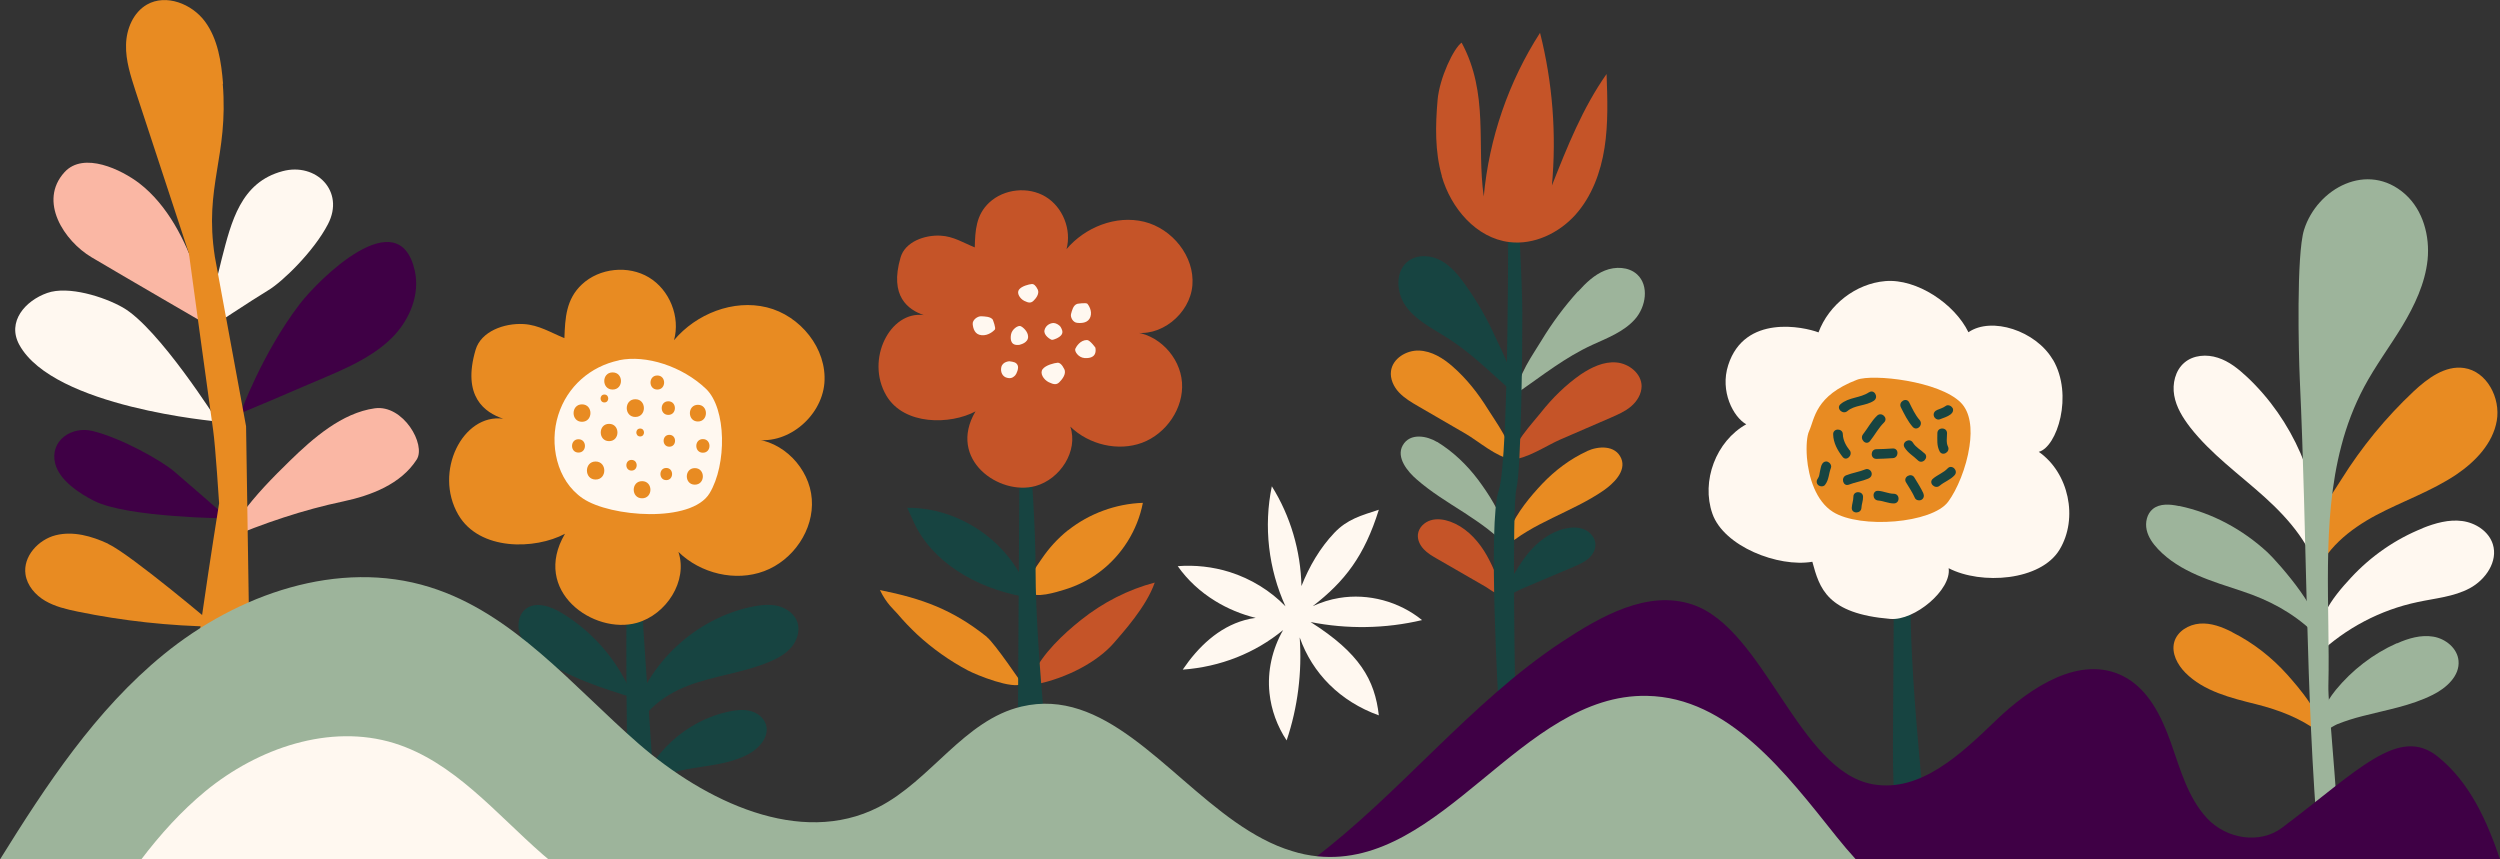 <svg xmlns="http://www.w3.org/2000/svg" id="Layer_2" width="170.58" height="58.64" viewBox="0 0 170.58 58.64"><rect x="0" y="0" width="170.58" height="58.64" fill="#333333" stroke="none"/><g id="Grafica"><path d="m158.3,37.13c-.03-4.27-1.87-8.49-4.98-11.41-.59-.55-1.23-1.07-1.99-1.31-.76-.25-1.67-.19-2.28.33-.63.53-.84,1.44-.7,2.24.14.81.59,1.53,1.09,2.18,1.43,1.83,3.35,3.2,5.07,4.75,1.72,1.55,3.33,3.43,3.78,5.7v-2.48Z" fill="#fff8f0"></path><path d="m164.67,26.72c.96-.9,2.16-1.8,3.46-1.61,1.56.23,2.5,2.05,2.23,3.6s-1.46,2.79-2.76,3.67c-1.7,1.14-3.66,1.81-5.47,2.77-1.8.96-3.54,2.34-4.18,4.28.36-1.07-.19-2.43.09-3.54.28-1.09,1.14-2.25,1.73-3.2,1.37-2.19,3.02-4.2,4.9-5.97Z" fill="#e88b22"></path><path d="m148.68,34.53c-.61-.13-1.31-.19-1.79.2-.4.33-.53.91-.42,1.42.11.51.43.95.78,1.32,1.49,1.57,3.69,2.19,5.74,2.87,1.86.62,3.38,1.43,4.82,2.76,1.21-.71-2.42-4.79-3.09-5.41-1.69-1.56-3.78-2.7-6.04-3.17Z" fill="#9db49b"></path><path d="m165.31,36.03c.86-.34,1.78-.6,2.69-.48.91.12,1.81.7,2.09,1.58.37,1.17-.49,2.43-1.58,3.01-1.08.58-2.35.68-3.55.94-2.53.53-4.91,1.78-6.78,3.56.37-.35.18-2.25.5-2.9.41-.84,1.1-1.64,1.73-2.32,1.36-1.47,3.04-2.64,4.9-3.38Z" fill="#fff8f0"></path><path d="m152.31,43.13c-.69-.35-1.44-.64-2.21-.58s-1.55.53-1.75,1.27c-.2.75.22,1.53.76,2.08,1.26,1.27,3.1,1.72,4.83,2.15,1.58.4,2.96.93,4.29,1.89.42-.99-1.49-3.14-2.13-3.87-1.07-1.2-2.35-2.21-3.79-2.93Z" fill="#e88b22"></path><path d="m163.55,43.9c.78-.35,1.64-.6,2.48-.46.84.14,1.64.79,1.72,1.64.1,1.03-.83,1.87-1.76,2.33-1.49.75-3.17,1.03-4.79,1.45-.59.15-1.17.33-1.74.56-.31.13-1.18.77-1.46.49-.32-.33.26-1.06.42-1.35.28-.52.58-1.02.95-1.48,1.12-1.36,2.55-2.47,4.17-3.19Z" fill="#9db49b"></path><path d="m164.11,13.25c-2.56-2.28-6.01-.4-6.9,2.43-.53,1.7-.37,8.45-.29,10.22.51,10.98.38,21.27,1.28,31.96.47-.03.94-.05,1.41-.06-.19-4.47-.77-9.74-.74-11.01.13-5.36-.5-11.14.89-16.39.36-1.38.87-2.72,1.55-4,.77-1.44,1.75-2.75,2.6-4.15.84-1.4,1.56-2.91,1.73-4.53.16-1.62-.31-3.37-1.52-4.46Z" fill="#9db49b"></path><path d="m107.68,19.89c.52-.58,1.1-1.14,1.82-1.43.72-.29,1.63-.26,2.2.26.84.77.61,2.22-.15,3.07-.76.85-1.87,1.27-2.9,1.74-1.87.86-3.38,2.07-5.05,3.23-.19-.95,1.1-2.72,1.58-3.53.72-1.19,1.55-2.31,2.48-3.34Z" fill="#9db49b"></path><path d="m98.06,30.16c-.67-.41-1.85-.66-2.35.23-.47.83.35,1.8.94,2.31.99.87,2.13,1.56,3.24,2.27.55.36,1.09.72,1.61,1.12.25.19.49.39.72.61.18.17.51.41.53-.03,0-.21-.02-.42-.08-.62-.35-1.18-1.09-2.34-1.82-3.32-.77-1.02-1.7-1.91-2.79-2.58Z" fill="#9db49b"></path><path d="m107.87,25.54c.72-.48,1.55-.88,2.41-.81s1.72.75,1.73,1.61c0,.54-.31,1.04-.72,1.39-.41.35-.91.56-1.41.78-1.15.5-2.29.99-3.44,1.49-.88.38-2.34,1.36-3.27,1.33-.13-.85,1.44-2.51,1.96-3.17.79-1,1.69-1.89,2.74-2.62Z" fill="#c55428"></path><path d="m108.31,30.77c.72-.33,1.91-.43,2.31.51.37.88-.56,1.74-1.21,2.19-1.09.75-2.3,1.29-3.48,1.87-.59.29-1.17.58-1.73.92-.27.16-.53.33-.79.52-.2.15-.56.35-.53-.09.02-.21.07-.41.15-.6.49-1.13,1.36-2.19,2.2-3.08.88-.92,1.91-1.7,3.07-2.23Z" fill="#e88b22"></path><path d="m102.81,40.36s-.01-.07-.01-.1c.01-.42.42-.94.63-1.29.25-.42.52-.83.83-1.21.66-.8,1.52-1.46,2.52-1.69.44-.1.92-.12,1.33.06.41.18.75.58.75,1.04,0,.38-.22.73-.51.97s-.64.39-.99.54c-.79.33-1.57.67-2.36,1l-1.18.5c-.17.07-.74.43-.92.32-.05-.03-.08-.08-.1-.14Z" fill="#174441"></path><path d="m99.98,19.43c-.45-.64-.96-1.26-1.64-1.64-.68-.38-1.58-.45-2.22,0-.93.66-.87,2.13-.22,3.07.65.93,1.7,1.48,2.67,2.08,1.75,1.07,3.11,2.46,4.63,3.8.3-.92-.76-2.83-1.15-3.7-.57-1.27-1.26-2.48-2.07-3.61Z" fill="#174441"></path><path d="m99.12,25.01c-.65-.57-1.43-1.06-2.3-1.09-.86-.03-1.8.54-1.91,1.4-.07.53.18,1.07.55,1.46.37.39.84.67,1.31.94,1.08.63,2.16,1.26,3.24,1.88.83.48,2.16,1.63,3.09,1.71.23-.83-1.13-2.66-1.57-3.38-.67-1.08-1.45-2.08-2.41-2.92Z" fill="#e88b22"></path><path d="m102.38,40.33s.02-.07.02-.1c.04-.42-.31-.98-.47-1.36-.2-.45-.42-.89-.68-1.3-.56-.87-1.33-1.63-2.3-1.98-.42-.15-.9-.22-1.33-.09-.43.13-.81.49-.87.94-.05.38.13.75.39,1.03.26.28.59.47.92.66.74.43,1.48.85,2.22,1.28.37.21.74.43,1.11.64.16.09.68.52.88.42.05-.03.09-.07.11-.13Z" fill="#c55428"></path><path d="m103.55,13.6l-.65-.49s.1,18.17-.64,20.36c-.75,2.19,0,14.75,0,14.75l1.14-.05s-.26-13.56.07-14.85c.33-1.29.41-9.9.4-11.97,0-2.06-.32-7.75-.32-7.75Z" fill="#174441"></path><path d="m98.37,12.01c.63,2.2,2.36,4.24,4.63,4.51,1.67.2,3.36-.61,4.49-1.86,1.12-1.25,1.73-2.9,1.99-4.57.26-1.66.2-3.36.14-5.04-1.63,2.31-2.69,4.98-3.73,7.61.32-3.49.05-7.03-.81-10.42-2.15,3.34-3.48,7.21-3.84,11.17-.5-3.5.37-7.01-1.51-10.5-.54.37-1.51,2.41-1.64,3.91-.15,1.73-.19,3.5.29,5.19Z" fill="#c55428"></path><path d="m14.29,22.25s-.89-6.74-4.78-9.74c-1.2-.92-3.8-2.2-5.11-.76-1.81,1.99-.01,4.7,1.84,5.8,2.19,1.3,8.05,4.7,8.05,4.7Z" fill="#fab7a4"></path><path d="m14.12,22.52c.26-1.63.6-3.26,1.01-4.86.65-2.52,1.29-5.22,4.15-5.98,2.28-.61,4.27,1.36,3.1,3.61-.95,1.84-3.1,3.94-4.1,4.53-.99.59-4.16,2.69-4.16,2.69Z" fill="#fff8f0"></path><path d="m14.86,28.76s-4.03-6.39-6.48-7.78c-1.28-.73-3.72-1.5-5.16-.99-1.48.52-2.77,1.95-1.9,3.54,2.34,4.27,13.53,5.23,13.53,5.23Z" fill="#fff8f0"></path><path d="m16.4,28.2s1.48-4.09,4.04-7.44c1.33-1.74,6.77-7.1,7.86-2.3.37,1.63-.35,3.37-1.53,4.56-1.59,1.61-4.04,2.47-6.08,3.36-1.43.62-2.86,1.23-4.29,1.82Z" fill="#3f0045"></path><path d="m7.38,37.1c-1.12-.52-2.38-.88-3.58-.58-1.19.3-2.24,1.45-2.06,2.67.11.77.68,1.42,1.35,1.81.67.39,1.44.57,2.21.73,3.1.64,6.27.98,9.43,1.03.03,0-5.81-4.93-7.35-5.65Z" fill="#e88b22"></path><path d="m16.45,35.12c-.39.53-.75,1.09-1.08,1.69,2.62-1.11,5.3-2.02,8.06-2.6,1.88-.4,3.92-1.17,5-2.85.66-1.02-.92-3.77-2.86-3.5-2.24.31-4.22,2.05-5.78,3.57-1.22,1.19-2.36,2.35-3.34,3.7Z" fill="#fab7a4"></path><path d="m15.56,35.37s-6.84-.04-9.13-1.19c-1.01-.51-2.39-1.41-2.67-2.57-.37-1.54,1.12-2.56,2.57-2.2,1.97.49,4.66,2,5.57,2.77s3.67,3.19,3.67,3.19Z" fill="#3f0045"></path><path d="m15.22,5.72c-.12-1.5-.35-3.06-1.24-4.26-.89-1.2-2.65-1.89-3.95-1.15-.94.54-1.41,1.67-1.43,2.75-.03,1.08.32,2.13.65,3.16,1.21,3.69,2.43,7.38,3.64,11.07,0,0,1.49,10.95,1.65,12.04.16,1.09.41,5.01.41,5.01,0,0-2.43,15.07-1.87,14.96.57-.12,4.01-.6,4.01-.6l-.3-19.61-2.13-11.57c-.75-4.84.94-6.81.54-11.81Z" fill="#e88b22"></path><path d="m89.41,42.44c2.51.5,5.13.46,7.62-.13-1.56-1.27-3.67-1.84-5.65-1.51-.63.1-1.24.3-1.81.56,2.19-1.69,3.53-3.43,4.51-6.58-1.22.4-2.14.64-3.03,1.57-.99,1.04-1.72,2.3-2.25,3.64-.05-2.4-.75-4.78-2.02-6.81-.57,2.73-.23,5.65.93,8.19-1.01-1.05-2.35-1.88-3.81-2.34-1.15-.36-2.37-.49-3.54-.4.65.93,1.53,1.75,2.56,2.38.84.52,1.79.91,2.76,1.15-.26.03-.51.08-.75.15-1.79.5-3.17,1.82-4.23,3.38,2.58-.19,4.94-1.13,6.85-2.7-.74,1.29-1.09,2.81-.93,4.3.12,1.15.53,2.27,1.17,3.23.76-2.25,1.06-4.66.89-7.03.87,2.46,2.76,4.37,5.4,5.32-.27-2.42-1.31-4.25-4.66-6.37Z" fill="#fff8f0"></path><path d="m88.01,41.52c-.12,0-.13.19,0,.19s.13-.19,0-.19Z" fill="#fff8f0"></path><path d="m88.52,41.23c-.12,0-.13.19,0,.19s.13-.19,0-.19Z" fill="#fff8f0"></path><path d="m88.86,41.61c-.12,0-.13.19,0,.19s.13-.19,0-.19Z" fill="#fff8f0"></path><path d="m88.64,41.86c-.12,0-.13.19,0,.19s.13-.19,0-.19Z" fill="#fff8f0"></path><path d="m88.03,41.95c-.12,0-.13.19,0,.19s.13-.19,0-.19Z" fill="#fff8f0"></path><path d="m87.41,42.1c-.12,0-.13.19,0,.19s.13-.19,0-.19Z" fill="#fff8f0"></path><path d="m88.1,42.62c-.12,0-.13.19,0,.19s.13-.19,0-.19Z" fill="#fff8f0"></path><path d="m88.61,43.02c-.12,0-.13.19,0,.19s.13-.19,0-.19Z" fill="#fff8f0"></path><path d="m89.15,42.48c-.12,0-.13.19,0,.19s.13-.19,0-.19Z" fill="#fff8f0"></path><path d="m89.77,42.1c-.12,0-.13.19,0,.19s.13-.19,0-.19Z" fill="#fff8f0"></path><path d="m88.64,42.37c-.12,0-.13.19,0,.19s.13-.19,0-.19Z" fill="#fff8f0"></path><path d="m89.24,41.39c-.12,0-.13.19,0,.19s.13-.19,0-.19Z" fill="#fff8f0"></path><path d="m89.24,41.88c-.12,0-.13.19,0,.19s.13-.19,0-.19Z" fill="#fff8f0"></path><path d="m88.84,40.7c-.12,0-.13.19,0,.19s.13-.19,0-.19Z" fill="#fff8f0"></path><path d="m88.14,40.52c-.12,0-.13.19,0,.19s.13-.19,0-.19Z" fill="#fff8f0"></path><path d="m87.12,41.3c-.12,0-.13.19,0,.19s.13-.19,0-.19Z" fill="#fff8f0"></path><path d="m87.85,43.29c-.12,0-.13.19,0,.19s.13-.19,0-.19Z" fill="#fff8f0"></path><path d="m86.63,42.39h-.02c-.12,0-.13.19,0,.19h.02c.12,0,.13-.19,0-.19Z" fill="#fff8f0"></path><path d="m72.88,36.18c1.44-1.14,3.26-1.81,5.1-1.87-.36,1.87-1.44,3.59-2.97,4.73-.71.53-1.52.93-2.37,1.19-.5.15-2.07.67-2.44.13-.36-.53.58-1.8.87-2.22.5-.74,1.1-1.4,1.8-1.96Z" fill="#e88b22"></path><path d="m67.34,43.46c-2.33-1.86-4.38-2.61-7.3-3.2.45.94.96,1.34,1.18,1.6.43.51.89.99,1.37,1.44,1.04.96,2.21,1.79,3.46,2.45.61.32,3.04,1.3,3.69.91,0,0-1.87-2.77-2.4-3.19Z" fill="#e88b22"></path><path d="m78.79,39.75c-.57,1.66-2.2,3.43-2.77,4.1-1.11,1.29-3.19,2.41-5.36,2.85-1.47.3-.92.92-.2-.65.66-1.44,2.08-2.78,3.3-3.75,1.48-1.18,3.2-2.07,5.03-2.55Z" fill="#c55428"></path><path d="m62.29,35.5c1.26,2.88,4.35,4.61,7.45,5.19.17.03.02.51.18.43.33-.18.26-.67.12-1.01-1.28-3.23-4.67-5.5-8.14-5.46l.4.86Z" fill="#174441"></path><path d="m69.61,23.51s-.12,21.01-.15,24.88c-.03,3.87.35,6.88.35,6.88h2.06s-1.21-10.57-1.21-16.34c0-5.77-1.05-15.42-1.05-15.42Z" fill="#174441"></path><path d="m64.18,16.08c-1.1-.06-2.42.42-2.73,1.48-.79,2.68.54,3.58,1.58,3.94-2.3-.31-3.99,3.03-2.56,5.48,1.21,2.07,4.39,2,6.09,1.09-1.94,3.29,1.64,5.78,4.1,5.09,1.68-.47,2.93-2.39,2.37-4.05,1.27,1.23,3.25,1.71,4.9,1.1,1.65-.62,2.85-2.36,2.72-4.12-.13-1.76-1.65-3.35-3.42-3.44,1.92.44,3.97-1.22,4.13-3.19.16-1.97-1.38-3.86-3.29-4.33-1.92-.47-4.03.37-5.3,1.87.36-1.33-.25-2.87-1.43-3.58-1.18-.71-2.83-.54-3.84.4-.91.85-.96,1.92-.99,3.06-.77-.31-1.46-.76-2.34-.8Z" fill="#c55428"></path><path d="m73.51,20.73c-.29.08-.37.48-.43.69s.12.59.43.61c.32.03.75,0,.89-.41.14-.41-.12-.79-.2-.89-.09-.1-.69,0-.69,0Z" fill="#fff8f0"></path><path d="m67.76,21.84c-.14-.25-.59-.25-.82-.26-.23-.01-.6.24-.57.54.03.3.14.71.6.75.46.05.82-.28.91-.38.09-.1-.13-.65-.13-.65Z" fill="#fff8f0"></path><path d="m74.74,23.72s-.37-.52-.57-.52c-.46,0-.73.44-.8.6-.07.17.21.6.63.63.42.03.85-.09.74-.72Z" fill="#fff8f0"></path><path d="m69.61,23.51s.54-.11.54-.53c0-.36-.36-.67-.52-.73-.16-.06-.59.2-.65.59-.06.39.02.79.63.68Z" fill="#fff8f0"></path><path d="m68.87,24.65s-.47.02-.55.41c-.07.32.08.65.4.72.32.08.46-.08.55-.17s.27-.51.16-.7c-.1-.19-.26-.22-.56-.26Z" fill="#fff8f0"></path><path d="m70.4,19.38c-.2.02-.69.14-.87.38-.18.24.06.62.36.77.3.15.46.15.62,0,.16-.15.43-.48.3-.77-.14-.29-.28-.39-.41-.38Z" fill="#fff8f0"></path><path d="m72.16,24.75c-.23.02-.81.16-1.02.44-.21.28.07.72.42.89s.54.18.72,0,.5-.56.34-.89-.32-.45-.47-.44Z" fill="#fff8f0"></path><path d="m71.91,22.04c-.2-.01-.55.12-.64.48-.09.36.42.66.51.67.09.01.52-.15.65-.35.13-.19.02-.38-.05-.51-.07-.14-.31-.28-.47-.29Z" fill="#fff8f0"></path><path d="m42.77,38.93s-.2,15.29.39,17.5c.59,2.21,1.64,0,1.64,0l-1.18-17.7-.86.19Z" fill="#174441"></path><path d="m35.71,22.11c-1.31-.07-2.89.5-3.26,1.76-.94,3.2.64,4.28,1.88,4.7-2.75-.37-4.76,3.62-3.06,6.55,1.44,2.48,5.24,2.39,7.28,1.3-2.31,3.92,1.96,6.9,4.9,6.08,2.01-.56,3.5-2.85,2.84-4.84,1.51,1.47,3.88,2.05,5.85,1.31,1.98-.74,3.41-2.82,3.25-4.92-.15-2.1-1.98-4-4.08-4.1,2.3.53,4.74-1.46,4.94-3.81.19-2.35-1.64-4.61-3.93-5.17-2.29-.56-4.81.44-6.33,2.24.44-1.59-.3-3.43-1.71-4.28-1.41-.85-3.38-.65-4.58.48-1.08,1.01-1.14,2.3-1.19,3.66-.92-.37-1.74-.9-2.79-.96Z" fill="#e88b22"></path><path d="m42.22,24.59c-1.93.41-3.52,1.78-4.13,3.73-.62,1.95-.13,4.47,1.68,5.69,1.87,1.27,7.41,1.7,8.65-.36,1.17-1.94,1.16-5.77-.25-7.12-1.61-1.53-4.08-2.34-5.94-1.95Z" fill="#fff8f0"></path><path d="m44.85,25.62c-.62,0-.62.96,0,.96s.62-.96,0-.96Z" fill="#e88b22"></path><path d="m41.24,26.92c-.35,0-.35.54,0,.54s.35-.54,0-.54Z" fill="#e88b22"></path><path d="m45.6,27.38c-.6,0-.6.93,0,.93s.6-.93,0-.93Z" fill="#e88b22"></path><path d="m43.68,29.24c-.35,0-.35.54,0,.54s.35-.54,0-.54Z" fill="#e88b22"></path><path d="m41.56,28.92c-.76,0-.76,1.18,0,1.18s.76-1.18,0-1.18Z" fill="#e88b22"></path><path d="m39.47,29.97c-.58,0-.59.91,0,.91s.59-.91,0-.91Z" fill="#e88b22"></path><path d="m43.09,31.38c-.47,0-.47.73,0,.73s.47-.73,0-.73Z" fill="#e88b22"></path><path d="m45.46,31.93c-.53,0-.53.83,0,.83s.53-.83,0-.83Z" fill="#e88b22"></path><path d="m47.96,29.96c-.6,0-.6.93,0,.93s.6-.93,0-.93Z" fill="#e88b22"></path><path d="m45.67,29.67c-.52,0-.52.81,0,.81s.52-.81,0-.81Z" fill="#e88b22"></path><path d="m40.64,31.49c-.79,0-.79,1.23,0,1.23s.79-1.23,0-1.23Z" fill="#e88b22"></path><path d="m47.41,31.94c-.73,0-.73,1.13,0,1.13s.73-1.13,0-1.13Z" fill="#e88b22"></path><path d="m43.81,32.83c-.76,0-.76,1.17,0,1.17s.76-1.17,0-1.17Z" fill="#e88b22"></path><path d="m43.35,27.24c-.78,0-.78,1.21,0,1.21s.78-1.21,0-1.21Z" fill="#e88b22"></path><path d="m39.71,27.59c-.76,0-.77,1.19,0,1.19s.77-1.19,0-1.19Z" fill="#e88b22"></path><path d="m41.8,25.41c-.76,0-.76,1.17,0,1.17s.76-1.17,0-1.17Z" fill="#e88b22"></path><path d="m47.62,27.62c-.73,0-.73,1.14,0,1.14s.73-1.14,0-1.14Z" fill="#e88b22"></path><path d="m43.1,49.08c1.05-3.8,4.34-6.88,8.2-7.68.59-.12,1.21-.19,1.79-.05.58.15,1.13.54,1.32,1.11.19.58-.02,1.24-.41,1.7-.4.47-.95.77-1.51,1-1.78.75-3.75.94-5.56,1.63s-3.56,2.09-3.76,4.02l-.07-1.74Z" fill="#174441"></path><path d="m43.48,54.29c.85-2.84,3.34-5.13,6.25-5.74.48-.1.99-.16,1.46-.04.48.12.92.45,1.07.92.26.81-.44,1.62-1.18,2.02-.94.51-2.01.69-3.07.85-1.05.16-2.13.32-3.09.79s-1.8,1.32-1.97,2.37" fill="#174441"></path><path d="m43,47.13c-.97-2.2-2.64-4.09-4.7-5.32-.74-.45-1.75-.79-2.43-.26-.52.41-.61,1.21-.36,1.82s.78,1.08,1.32,1.47c1.94,1.4,4.27,2.12,6.56,2.83l-.39-.54Z" fill="#174441"></path><path d="m129.31,25.93s-.12,21.01-.15,24.88c-.03,3.87.35,6.88.35,6.88h2.06s-1.21-10.57-1.21-16.34c0-5.77-1.05-15.42-1.05-15.42Z" fill="#174441"></path><path d="m140.06,24.53c-1.15-1.96-4.17-2.95-5.75-1.86-.94-1.94-3.53-3.67-5.67-3.49-2.02.17-3.86,1.61-4.56,3.5-1-.38-5.04-1.26-6.16,2.23-.58,1.79.35,3.55,1.23,4.04-2.06,1.15-3.09,3.87-2.31,6.1.78,2.23,4.49,3.68,6.82,3.28.49,1.8.98,3.54,5.32,3.9,1.65.14,4.19-1.99,3.98-3.46,2.22,1.15,6.28.87,7.57-1.27s.63-5.24-1.42-6.67c1.24-.32,2.39-3.87.96-6.3Z" fill="#fff8f0"></path><path d="m133.79,27.47c-1.48-1.48-6-1.97-7.08-1.56-2.87,1.1-2.88,2.64-3.27,3.5-.15.32-.21,1.01-.15,1.81.11,1.34.61,2.98,1.78,3.71,1.87,1.17,6.77.78,7.86-.7.6-.81,1.24-2.32,1.45-3.77.18-1.19.07-2.33-.6-3Z" fill="#e88b22"></path><path d="m127.52,26.77c-.6.4-1.37.32-1.94.81-.32.28.15.74.47.47.5-.43,1.26-.34,1.81-.71.35-.24.02-.81-.33-.57Z" fill="#174441"></path><path d="m130.98,28.66c-.3-.34-.51-.8-.71-1.2-.19-.38-.76-.05-.57.33.23.46.47.95.81,1.34.29.32.75-.15.47-.47Z" fill="#174441"></path><path d="m128.08,28.36c-.39.37-.63.85-.96,1.27-.26.33.2.8.47.47.33-.41.58-.9.96-1.27.31-.3-.16-.76-.47-.47Z" fill="#174441"></path><path d="m126.2,30.72c-.24-.3-.45-.69-.46-1.09,0-.42-.67-.43-.66,0,.01.58.3,1.11.65,1.55.26.33.73-.14.47-.47Z" fill="#174441"></path><path d="m127.7,32.25c-.04-.16-.24-.3-.41-.23-.43.18-.89.24-1.32.41-.39.15-.22.79.18.64.43-.17.89-.23,1.32-.41.17-.07.28-.22.23-.41Z" fill="#174441"></path><path d="m129.15,30.6c-.37.02-.74.05-1.12.05-.42,0-.43.66,0,.66.37,0,.74-.03,1.12-.05.42-.02.43-.68,0-.66Z" fill="#174441"></path><path d="m131.33,30.95c-.26-.25-.62-.43-.81-.75-.22-.36-.79-.03-.57.33.23.38.61.58.91.88.3.3.77-.17.47-.47Z" fill="#174441"></path><path d="m133.21,27.82c-.08-.14-.31-.23-.45-.12-.18.13-.38.19-.58.27-.17.07-.28.22-.23.41.04.16.24.3.41.23.25-.1.52-.17.74-.34.14-.11.22-.29.12-.45Z" fill="#174441"></path><path d="m132.91,30.46c-.13-.26-.06-.62-.06-.9,0-.43-.66-.43-.66,0,0,.43-.05.84.15,1.23.19.38.76.05.57-.33Z" fill="#174441"></path><path d="m132.89,31.96c-.28.3-.7.44-1.01.71-.32.28.15.74.47.47.32-.27.73-.4,1.01-.71.29-.31-.18-.78-.47-.47Z" fill="#174441"></path><path d="m131.23,33.65c-.17-.37-.4-.72-.61-1.07-.22-.36-.79-.03-.57.33.21.35.44.69.61,1.07.07.16.31.2.45.12.17-.1.19-.29.12-.45Z" fill="#174441"></path><path d="m129.22,33.69c-.36,0-.7-.18-1.07-.2-.42-.03-.42.63,0,.66.36.03.7.2,1.07.2.43,0,.43-.65,0-.66Z" fill="#174441"></path><path d="m124.7,31.5c-.19-.05-.34.06-.41.23-.06.15-.08.32-.12.48-.02.12-.04.3-.12.41-.11.14-.14.33,0,.47.11.11.36.14.47,0,.28-.35.25-.77.41-1.17.06-.17-.07-.36-.23-.41Z" fill="#174441"></path><path d="m126.46,33.9c0,.25-.1.5-.11.75-.02.42.64.42.66,0,.01-.26.12-.49.11-.75,0-.42-.67-.43-.66,0Z" fill="#174441"></path><path d="m166.33,51.62c-2.67-2.14-5.45.97-10.61,4.85-1.53,1.16-3.81.77-5.12-.63-1.31-1.4-1.83-3.34-2.47-5.15-.64-1.81-1.56-3.7-3.27-4.56-2.92-1.47-6.31.75-8.67,3.02-2.36,2.27-5.13,4.92-8.36,4.37-5.12-.87-7.43-10.62-12.35-12.27-3.06-1.03-6.27.8-8.96,2.58-6.22,4.12-11,10.33-16.96,14.82h81.03c-.91-2.67-2.08-5.28-4.25-7.02Z" fill="#3f0045"></path><path d="m126.64,58.64H0c3.17-5.1,6.52-10.19,11.16-13.98,5.04-4.12,11.95-6.54,18.16-4.6,5.72,1.78,9.74,6.75,14.26,10.69,4.53,3.93,11.01,7.05,16.35,4.33,3.58-1.82,5.85-5.95,9.77-6.87,5.59-1.32,9.7,4.44,14.58,7.87,1.23.86,2.51,1.58,3.88,1.99.56.18,1.15.3,1.75.36,8.51.84,13.9-11.12,22.46-10.95,5.57.1,9.47,5.26,12.94,9.61.42.53.86,1.04,1.33,1.56Z" fill="#9db49b"></path><path d="m37.03,58.3c.13.12.26.23.41.35H9.63c1.3-1.71,2.73-3.3,4.39-4.67,3.57-2.93,8.48-4.63,12.88-3.27,4.07,1.27,6.92,4.79,10.13,7.59Z" fill="#fff8f0"></path></g></svg>